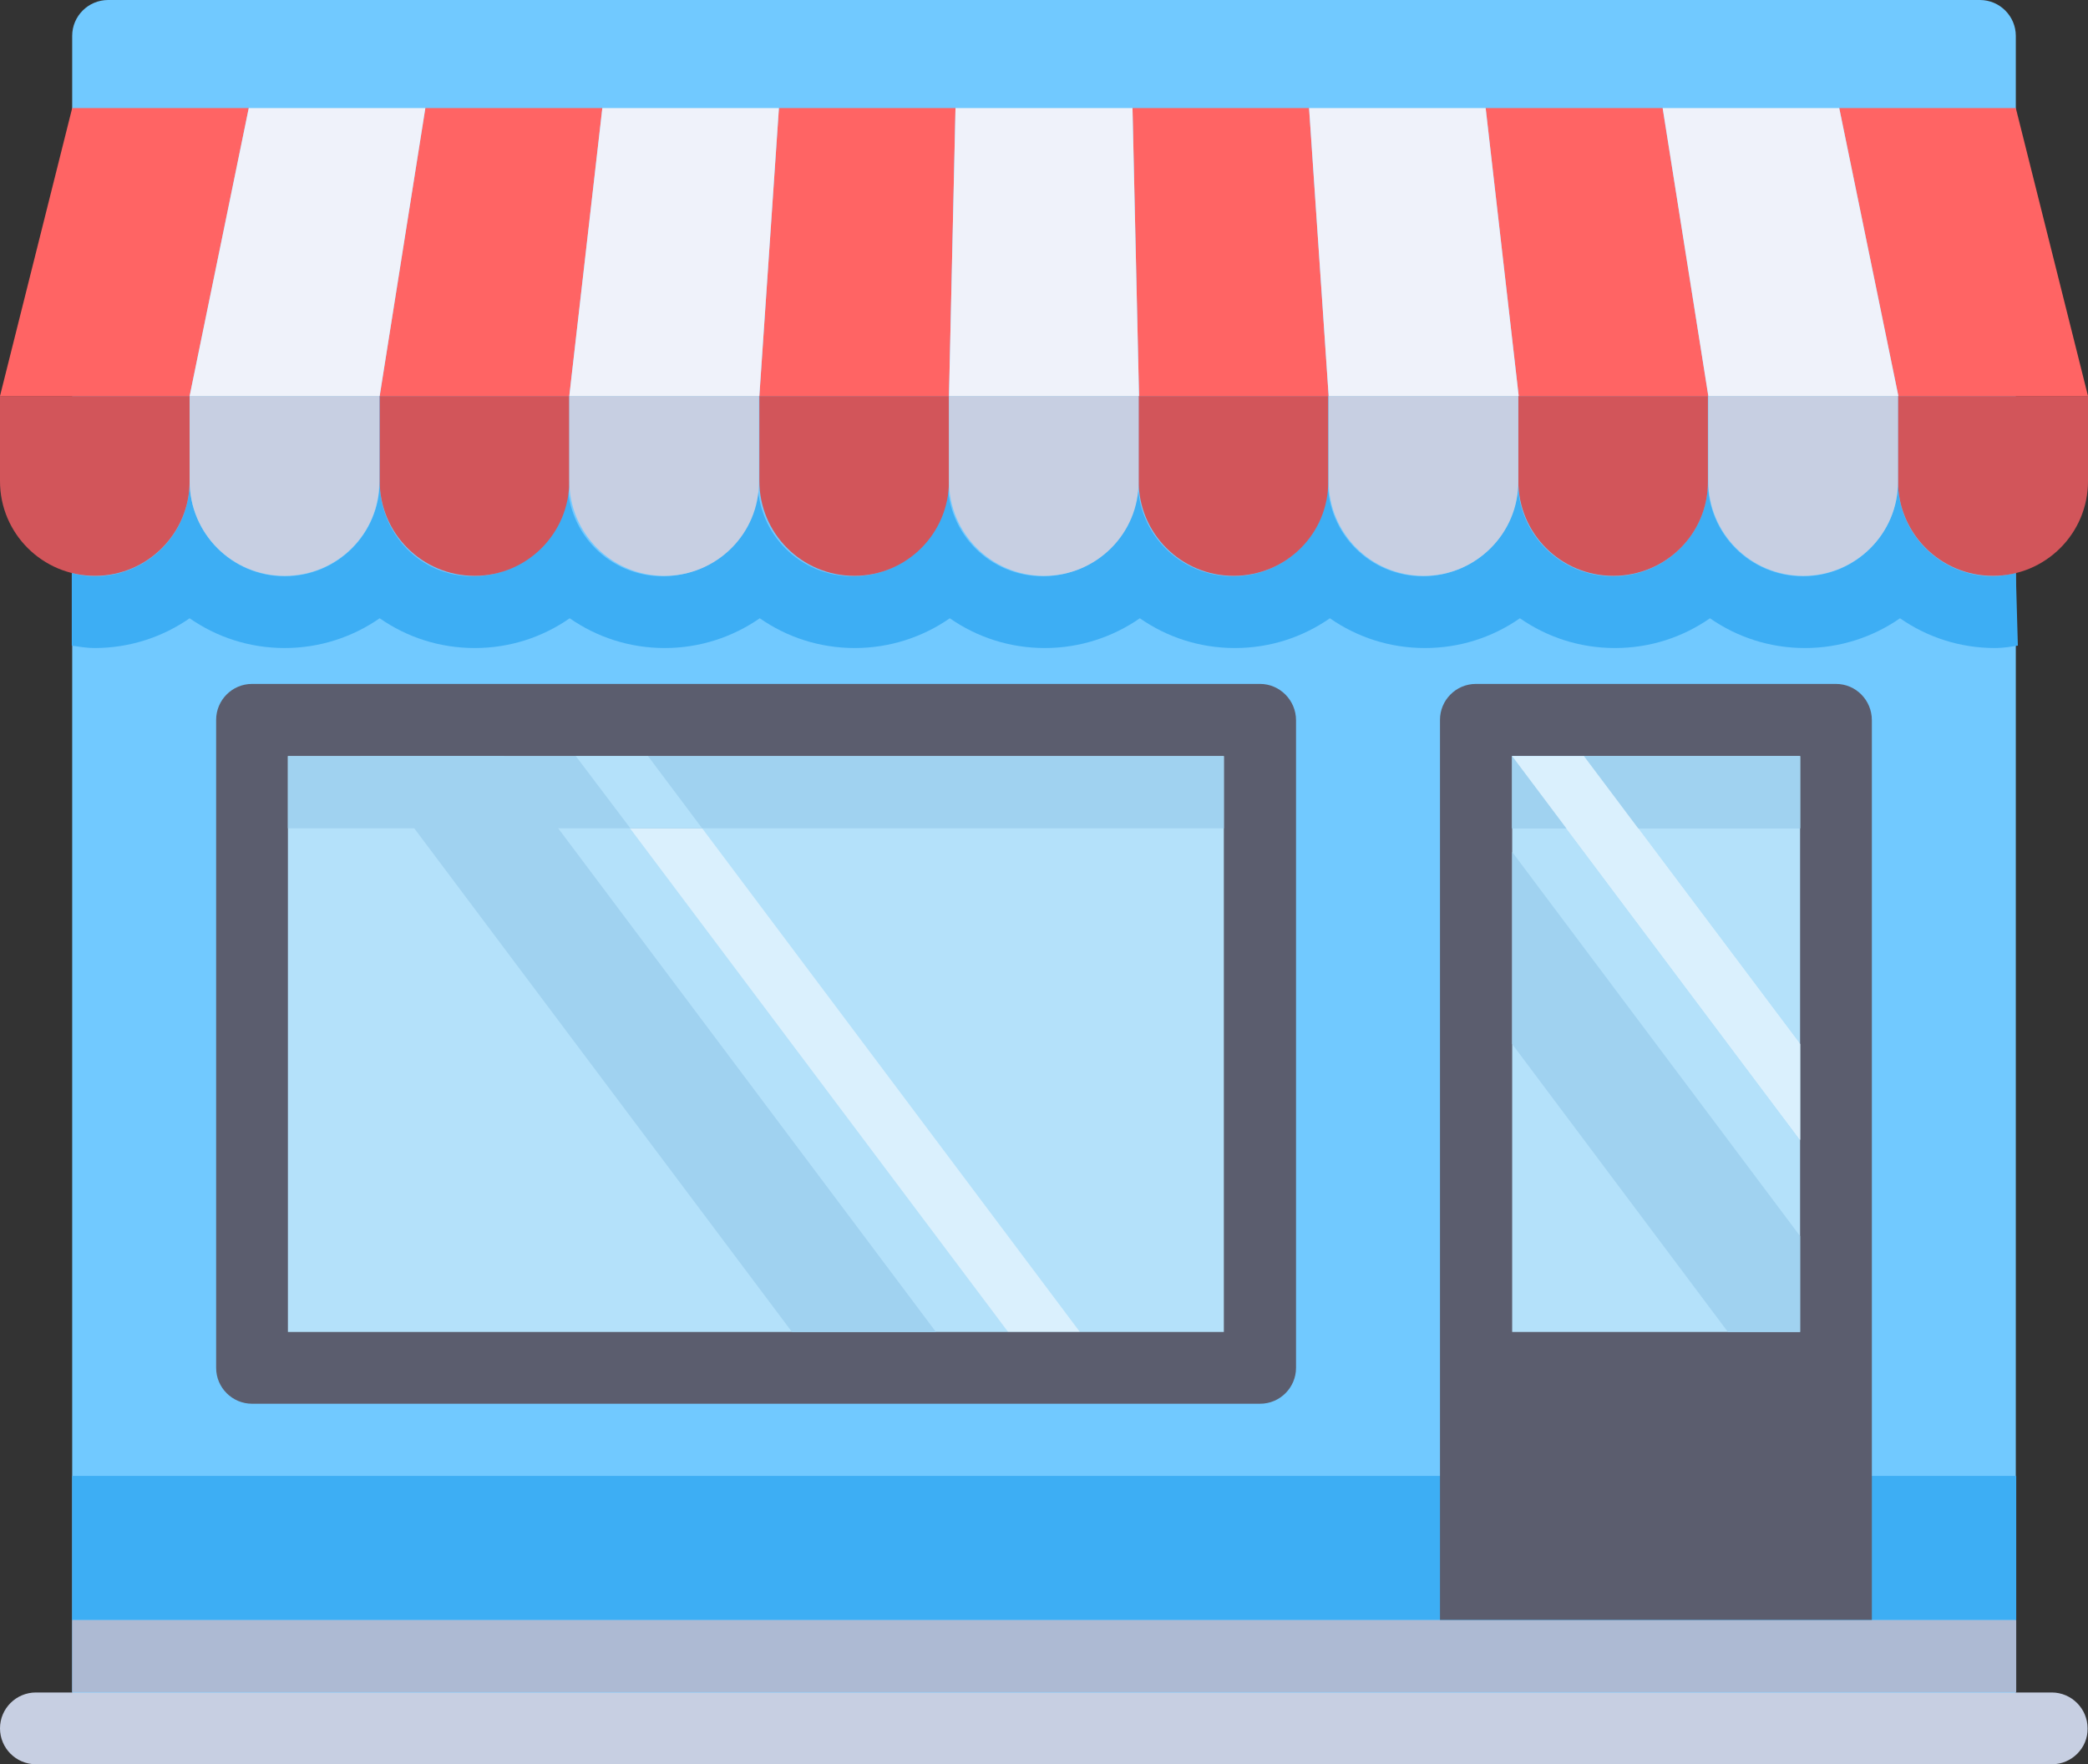 <?xml version="1.0" encoding="utf-8"?>
<!-- Generator: Adobe Illustrator 24.1.2, SVG Export Plug-In . SVG Version: 6.00 Build 0)  -->
<svg version="1.1" id="Layer_1" xmlns="http://www.w3.org/2000/svg" xmlns:xlink="http://www.w3.org/1999/xlink" x="0px" y="0px"
	 viewBox="0 0 512 432.6" style="enable-background:new 0 0 512 432.6;" xml:space="preserve">
<rect x="0" y="0" width="512" height="432.6" fill="#333333" stroke="none"/>
<style type="text/css">
	.st0{fill:#71C9FF;}
	.st1{fill:#3DAEF4;}
	.st2{fill:#B4E1FA;}
	.st3{fill:#DAF0FD;}
	.st4{fill:#D2555A;}
	.st5{fill:#C7CFE2;}
	.st6{fill:#FF6464;}
	.st7{fill:#EFF2FA;}
	.st8{opacity:0.97;}
	.st9{fill:#AFB9D2;}
	.st10{fill:#5B5D6E;}
	.st11{fill:#A0D2F0;}
</style>
<path class="st0" d="M494.3,423.7H17.7V8.8c0-4.9,4-8.8,8.8-8.8h459c4.9,0,8.8,4,8.8,8.8V423.7z"/>
<path class="st1" d="M494.3,140.5c-1.8,0.4-3.7,0.8-5.6,0.8c-12.9,0-23.3-10.4-23.3-23.3c0,12.9-10.4,23.3-23.3,23.3
	s-23.3-10.4-23.3-23.3c0,12.9-10.4,23.3-23.3,23.3s-23.3-10.4-23.3-23.3c0,12.9-10.4,23.3-23.3,23.3s-23.3-10.4-23.3-23.3
	c0,12.9-10.4,23.3-23.3,23.3S279,130.9,279,118c0,12.9-10.4,23.3-23.3,23.3s-23.3-10.4-23.3-23.3c0,12.9-10.4,23.3-23.3,23.3
	s-23.3-10.4-23.3-23.3c0,12.9-10.4,23.3-23.3,23.3c-12.9,0-23.3-10.4-23.3-23.3c0,12.9-10.4,23.3-23.3,23.3S93.1,130.8,93.1,118
	c0,12.9-10.4,23.3-23.3,23.3S46.5,130.8,46.5,118c0,12.9-10.4,23.3-23.3,23.3c-1.9,0-3.8-0.3-5.6-0.8v17.8c1.9,0.3,3.7,0.6,5.6,0.6
	c8.6,0,16.7-2.7,23.3-7.3c6.6,4.6,14.6,7.3,23.3,7.3c8.6,0,16.7-2.7,23.3-7.3c6.6,4.6,14.6,7.3,23.3,7.3s16.7-2.7,23.3-7.3
	c6.6,4.6,14.6,7.3,23.3,7.3c8.6,0,16.7-2.7,23.3-7.3c6.6,4.6,14.6,7.3,23.3,7.3c8.6,0,16.7-2.7,23.3-7.3c6.6,4.6,14.6,7.3,23.3,7.3
	c8.6,0,16.7-2.7,23.3-7.3c6.6,4.6,14.6,7.3,23.3,7.3s16.7-2.7,23.3-7.3c6.6,4.6,14.6,7.3,23.3,7.3s16.7-2.7,23.3-7.3
	c6.6,4.6,14.6,7.3,23.3,7.3s16.7-2.7,23.3-7.3c6.6,4.6,14.6,7.3,23.3,7.3c8.6,0,16.7-2.7,23.3-7.3c6.6,4.6,14.6,7.3,23.3,7.3
	c1.9,0,3.8-0.3,5.6-0.6L494.3,140.5L494.3,140.5L494.3,140.5z"/>
<rect x="61.8" y="176.6" class="st2" width="247.2" height="158.9"/>
<polygon class="st3" points="264.8,326.6 247.2,326.6 141.2,185.4 158.9,185.4 "/>
<g>
	<path class="st4" d="M209.5,141.2L209.5,141.2c-12.9,0-23.3-10.4-23.3-23.3V97.1h46.5V118C232.7,130.8,222.3,141.2,209.5,141.2z"/>
	<path class="st4" d="M302.5,141.2L302.5,141.2c-12.9,0-23.3-10.4-23.3-23.3V97.1h46.5V118C325.8,130.8,315.4,141.2,302.5,141.2z"/>
	<path class="st4" d="M116.4,141.2L116.4,141.2c-12.9,0-23.3-10.4-23.3-23.3V97.1h46.5V118C139.6,130.8,129.2,141.2,116.4,141.2z"/>
	<path class="st4" d="M23.3,141.2L23.3,141.2C10.4,141.2,0,130.8,0,118V97.1h46.5V118C46.5,130.8,36.1,141.2,23.3,141.2z"/>
	<path class="st4" d="M395.6,141.2L395.6,141.2c-12.9,0-23.3-10.4-23.3-23.3V97.1h46.5V118C418.9,130.8,408.5,141.2,395.6,141.2z"/>
</g>
<g>
	<path class="st5" d="M162.9,141.2L162.9,141.2c-12.9,0-23.3-10.4-23.3-23.3V97.1h46.5V118C186.2,130.8,175.8,141.2,162.9,141.2z"/>
	<path class="st5" d="M349.1,141.2L349.1,141.2c-12.9,0-23.3-10.4-23.3-23.3V97.1h46.5V118C372.4,130.8,361.9,141.2,349.1,141.2z"/>
</g>
<path class="st4" d="M488.7,141.2L488.7,141.2c-12.9,0-23.3-10.4-23.3-23.3V97.1H512V118C512,130.8,501.6,141.2,488.7,141.2z"/>
<g>
	<path class="st5" d="M442.2,141.2L442.2,141.2c-12.9,0-23.3-10.4-23.3-23.3V97.1h46.5V118C465.5,130.8,455,141.2,442.2,141.2z"/>
	<path class="st5" d="M69.8,141.2L69.8,141.2c-12.9,0-23.3-10.4-23.3-23.3V97.1H93V118C93.1,130.8,82.7,141.2,69.8,141.2z"/>
	<path class="st5" d="M256,141.2L256,141.2c-12.9,0-23.3-10.4-23.3-23.3V97.1h46.5V118C279.3,130.8,268.9,141.2,256,141.2z"/>
</g>
<g>
	<polygon class="st6" points="232.7,97.1 186.2,97.1 191,26.5 234.3,26.5 	"/>
	<polygon class="st6" points="325.8,97.1 279.3,97.1 277.7,26.5 321,26.5 	"/>
	<polygon class="st6" points="139.6,97.1 93.1,97.1 104.3,26.5 147.7,26.5 	"/>
	<polygon class="st6" points="46.5,97.1 0,97.1 17.7,26.5 61,26.5 	"/>
	<polygon class="st6" points="418.9,97.1 372.4,97.1 364.3,26.5 407.7,26.5 	"/>
</g>
<g>
	<polygon class="st7" points="186.2,97.1 139.6,97.1 147.7,26.5 191,26.5 	"/>
	<polygon class="st7" points="372.4,97.1 325.8,97.1 321,26.5 364.3,26.5 	"/>
</g>
<polygon class="st6" points="512,97.1 465.5,97.1 451,26.5 494.3,26.5 "/>
<g>
	<polygon class="st7" points="465.5,97.1 418.9,97.1 407.7,26.5 451,26.5 	"/>
	<polygon class="st7" points="93.1,97.1 46.5,97.1 61,26.5 104.3,26.5 	"/>
	<polygon class="st7" points="279.3,97.1 232.7,97.1 234.3,26.5 277.7,26.5 	"/>
</g>
<path class="st5" d="M503.2,432.6H8.8c-4.9,0-8.8-4-8.8-8.8l0,0c0-4.9,4-8.8,8.8-8.8h494.3c4.9,0,8.8,4,8.8,8.8l0,0
	C512,428.6,508,432.6,503.2,432.6z"/>
<g class="st8">
	<rect x="17.7" y="397.2" class="st9" width="476.7" height="17.7"/>
</g>
<rect x="17.7" y="361.9" class="st1" width="476.7" height="35.3"/>
<g>
	<path class="st10" d="M300.1,185.4v141.2H70.6V185.4H300.1 M309,167.7H61.8c-4.9,0-8.8,4-8.8,8.8v158.9c0,4.9,4,8.8,8.8,8.8H309
		c4.9,0,8.8-4,8.8-8.8V176.6C317.8,171.7,313.8,167.7,309,167.7L309,167.7z"/>
	<path class="st10" d="M450.2,167.7h-88.3c-4.9,0-8.8,4-8.8,8.8v220.7H459V176.6C459,171.7,455.1,167.7,450.2,167.7z"/>
</g>
<rect x="370.8" y="185.4" class="st2" width="70.6" height="141.2"/>
<rect x="70.6" y="185.4" class="st11" width="229.5" height="17.7"/>
<rect id="SVGCleanerId_0" x="370.8" y="185.4" class="st11" width="70.6" height="17.7"/>
<polygon class="st11" points="229.5,326.6 194.2,326.6 88.3,185.4 123.6,185.4 "/>
<polygon class="st2" points="172.1,203 158.9,185.4 141.2,185.4 154.5,203 "/>
<polygon class="st3" points="441.4,256 388.4,185.4 370.8,185.4 441.4,279.5 "/>
<polygon class="st2" points="401.7,203 388.4,185.4 370.8,185.4 384,203 "/>
<g>
	<rect id="SVGCleanerId_0_1_" x="370.8" y="185.4" class="st11" width="70.6" height="17.7"/>
</g>
<polygon class="st3" points="441.4,256 388.4,185.4 370.8,185.4 441.4,279.5 "/>
<polygon class="st11" points="370.8,208.9 370.8,256 423.7,326.6 441.4,326.6 441.4,303.1 "/>
</svg>
